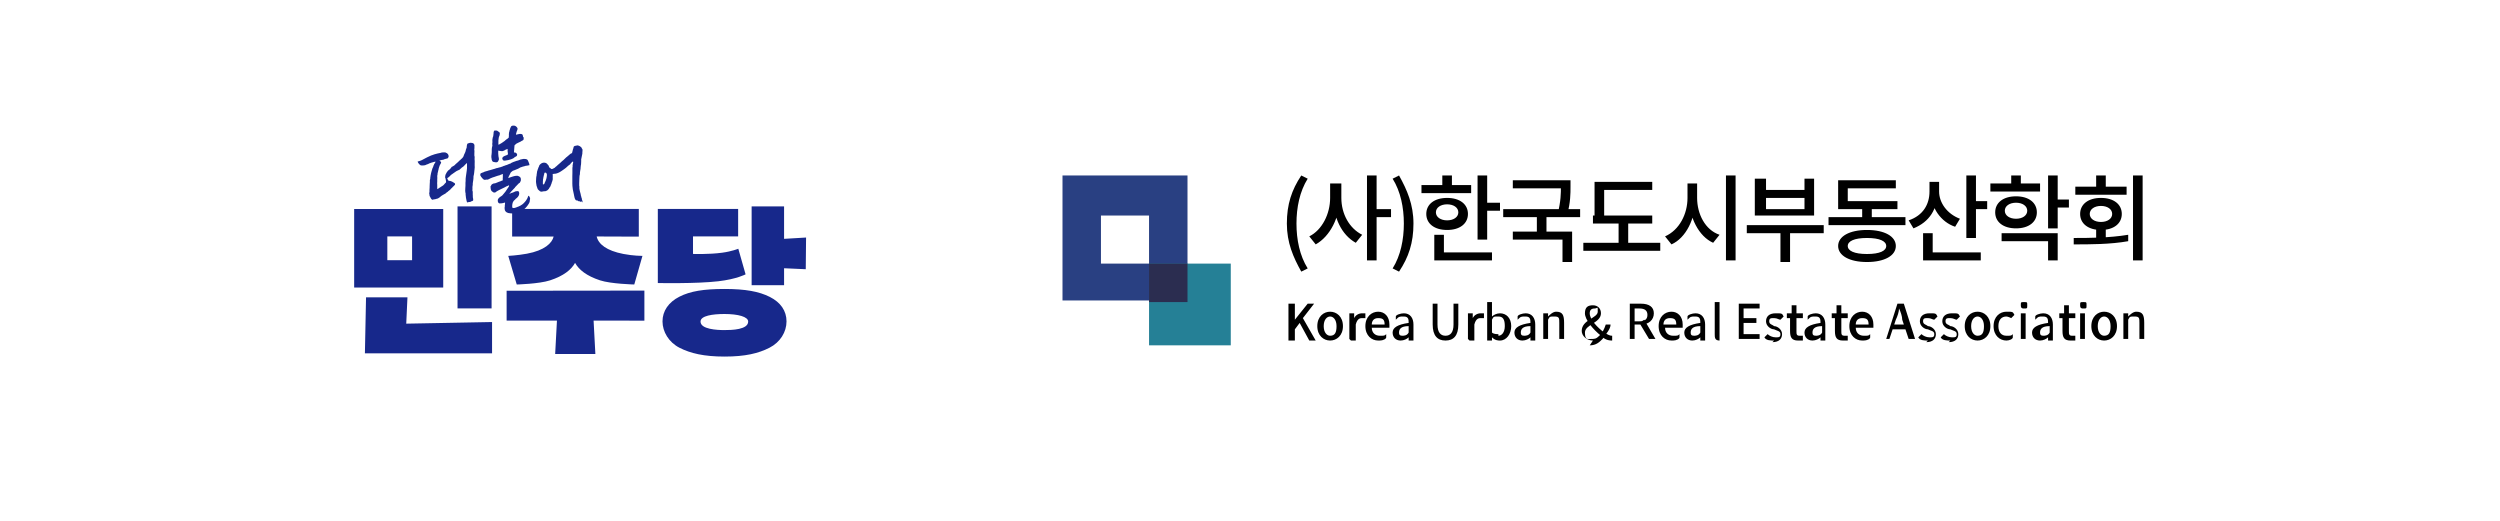<svg width="312" height="65" viewBox="0 0 312 65" fill="none" xmlns="http://www.w3.org/2000/svg">
<path d="M90.425 36.063C93.019 36.063 94.734 36.377 96.077 37.057C97.419 37.736 98.157 38.791 98.157 40.109C98.157 41.428 97.379 42.716 96.016 43.405C94.664 44.095 93.019 44.5 90.425 44.5C87.85 44.5 86.164 44.095 84.811 43.405C83.459 42.716 82.681 41.397 82.681 40.109C82.681 38.822 83.429 37.716 84.792 37.026C86.144 36.337 87.831 36.063 90.425 36.063ZM80.42 40.018L74.08 40.008L74.302 44.176H69.285L69.507 40.008H63.227V36.286L80.42 36.266V40.018ZM50.699 40.393L61.409 40.19V44.095H45.54L45.681 37.107H50.85L50.699 40.393ZM90.414 39.187C88.95 39.187 87.427 39.4 87.427 40.13C87.427 41.103 89.505 41.194 90.414 41.194C91.332 41.194 93.371 41.144 93.372 40.13C93.372 39.532 92.12 39.187 90.414 39.187ZM61.35 38.486H57.1V25.76H61.35V38.486ZM55.314 35.88H44.199V26.084H55.314V35.88ZM97.853 29.807L100.598 29.644L100.558 33.599L97.853 33.477V35.597H93.804V25.76H97.853V29.807ZM65.48 19.838C65.561 19.838 65.642 19.849 65.722 19.879C65.743 19.879 65.763 19.899 65.783 19.909C65.843 19.95 65.853 19.98 65.893 20.051C65.954 20.142 66.136 20.629 66.055 20.619C66.035 20.619 66.025 20.619 65.995 20.629C65.944 20.639 65.802 20.68 65.742 20.68C65.702 20.68 65.651 20.679 65.611 20.689C65.581 20.689 65.56 20.711 65.53 20.721C65.477 20.721 64.934 20.883 64.904 20.913C64.903 20.914 64.901 20.916 64.894 20.923C64.793 20.974 64.703 21.055 64.592 21.085C64.561 21.085 64.541 21.106 64.51 21.116C64.429 21.167 64.167 21.248 64.087 21.288H64.056C64.026 21.288 64.006 21.309 63.986 21.329C63.966 21.349 63.935 21.37 63.915 21.38C63.895 21.38 63.885 21.4 63.865 21.42C63.845 21.44 63.814 21.46 63.794 21.48C63.773 21.501 63.743 21.522 63.733 21.542C63.703 21.593 63.683 21.654 63.653 21.704C63.633 21.745 63.613 21.795 63.593 21.836C63.593 21.837 63.592 21.857 63.582 21.866C63.572 21.897 63.522 21.927 63.521 21.947C63.491 22.028 63.471 22.11 63.441 22.19C63.441 22.19 63.441 22.212 63.441 22.222H63.471C63.512 22.201 63.562 22.18 63.602 22.16C63.643 22.14 63.894 22.059 63.905 22.059C64.016 22.018 64.299 21.938 64.41 21.938C64.44 21.938 64.471 21.927 64.501 21.938C64.581 21.938 64.652 21.938 64.722 21.988C64.733 21.988 64.753 21.998 64.763 22.008C64.824 22.028 64.874 22.069 64.915 22.12C64.935 22.15 64.975 22.181 64.985 22.222C65.005 22.293 65.006 22.455 65.006 22.516C65.005 22.536 64.985 22.566 64.975 22.586C64.945 22.657 64.934 22.738 64.874 22.799C64.874 22.809 64.723 22.891 64.713 22.911C64.712 22.931 64.692 22.941 64.682 22.951C64.591 23.042 64.37 23.256 64.289 23.357C64.279 23.378 64.269 23.398 64.258 23.418C64.238 23.449 63.824 23.864 63.814 23.885C63.793 23.936 63.562 24.169 63.572 24.179C63.593 24.199 63.673 24.158 63.693 24.138C63.754 24.097 63.925 24.046 63.986 24.036C64.047 24.026 64.269 23.905 64.319 23.885C64.39 23.864 64.46 23.854 64.531 23.854H64.632C64.662 23.854 64.692 23.854 64.713 23.885C64.753 23.925 64.773 23.976 64.783 24.026C64.783 24.047 64.784 24.067 64.794 24.087V24.198C64.763 24.452 64.652 24.503 64.642 24.554C64.642 24.574 64.531 24.665 64.521 24.686C64.491 24.736 64.349 24.797 64.329 24.857C64.329 24.878 64.138 25.029 64.107 25.07C64.077 25.121 64.016 25.213 63.996 25.264C63.996 25.294 63.975 25.314 63.975 25.345C63.965 25.385 63.955 25.425 63.945 25.466C63.945 25.517 63.925 25.578 63.925 25.629V25.861C63.925 25.922 64.016 25.963 64.077 25.963C64.117 25.963 64.158 25.963 64.198 25.953C64.329 25.923 64.461 25.882 64.582 25.821C64.622 25.801 64.672 25.791 64.722 25.77C64.884 25.7 65.046 25.618 65.187 25.507C65.308 25.405 65.429 25.304 65.52 25.183C65.561 25.132 65.611 25.081 65.651 25.02C65.701 24.95 65.752 24.868 65.793 24.787C65.823 24.726 65.853 24.655 65.883 24.584C65.883 24.574 65.883 24.553 65.893 24.543C65.903 24.513 65.915 24.482 65.925 24.462C65.945 24.422 65.995 24.422 66.025 24.462C66.035 24.482 66.045 24.503 66.055 24.523C66.066 24.544 66.085 24.564 66.096 24.584C66.096 24.584 66.106 24.604 66.116 24.614C66.116 24.634 66.116 24.665 66.136 24.686C66.156 24.726 66.156 24.766 66.156 24.807C66.156 24.867 66.136 24.928 66.126 24.989C66.126 25.009 66.116 25.04 66.116 25.061C66.116 25.192 66.056 25.324 65.985 25.436C65.935 25.527 65.874 25.608 65.813 25.689C65.783 25.73 65.742 25.771 65.712 25.811C65.681 25.852 65.602 25.922 65.601 25.933C65.564 26.008 65.492 26.023 65.441 26.074H79.723V29.532L74.465 29.512C74.677 30.465 75.696 31.287 77.796 31.692C79.025 31.933 80.154 31.936 80.177 31.936L79.158 35.505C79.124 35.504 76.243 35.432 74.888 34.988C73.193 34.431 72.244 33.659 71.769 32.808C71.295 33.659 70.345 34.431 68.649 34.988C67.286 35.434 64.49 35.505 64.49 35.505L63.43 31.936C63.43 31.936 64.592 31.875 65.753 31.662C67.973 31.256 68.912 30.323 69.094 29.521H63.915V26.633C63.821 26.64 63.727 26.631 63.642 26.612C63.612 26.612 63.582 26.612 63.551 26.602C63.511 26.602 63.461 26.582 63.421 26.582C63.421 26.582 63.41 26.581 63.4 26.571C63.398 26.57 63.39 26.562 63.381 26.561C63.33 26.561 63.299 26.521 63.258 26.511C63.198 26.49 63.158 26.45 63.118 26.409C63.098 26.389 63.087 26.359 63.067 26.339C63.027 26.298 63.007 26.237 62.997 26.176C62.977 26.054 62.956 25.922 62.997 25.801V25.669C62.997 25.588 63.017 25.507 63.027 25.416V25.304L63.037 25.273C63.033 25.274 62.775 25.345 62.764 25.345C62.623 25.375 62.572 25.385 62.33 25.385C62.29 25.365 62.24 25.355 62.219 25.314C62.199 25.274 62.199 25.283 62.169 25.253C62.149 25.213 62.138 25.213 62.138 25.162C62.138 25.071 62.098 24.989 62.138 24.908C62.158 24.858 62.158 24.807 62.209 24.776C62.209 24.775 62.219 24.756 62.229 24.746C62.26 24.685 62.361 24.645 62.401 24.584C62.482 24.543 62.684 24.401 62.694 24.381C62.755 24.289 63.108 23.915 63.148 23.814C63.168 23.753 63.487 23.332 63.491 23.307C63.491 23.276 63.522 23.235 63.532 23.205C63.542 23.165 63.542 23.154 63.502 23.124C63.461 23.144 63.441 23.154 63.4 23.175C63.33 23.205 63.339 23.215 63.258 23.235C63.188 23.256 63.107 23.316 63.047 23.347C63.017 23.357 62.987 23.378 62.967 23.388C62.896 23.428 62.269 23.722 62.239 23.742C62.178 23.773 61.928 23.914 61.886 23.955C61.846 23.996 61.856 24.017 61.785 24.017C61.765 24.017 61.745 24.026 61.724 24.026C61.684 24.026 61.664 24.036 61.624 24.026C61.543 24.006 61.542 23.965 61.462 23.925C61.381 23.884 61.331 23.823 61.291 23.742C61.261 23.661 61.23 23.57 61.23 23.479V23.398C61.23 23.377 61.23 23.367 61.219 23.357C61.199 23.347 61.2 23.316 61.21 23.296C61.211 23.284 61.311 23.093 61.351 23.043C61.382 23.002 61.432 22.982 61.472 22.962C61.492 22.962 61.513 22.951 61.523 22.931C61.543 22.911 61.573 22.9 61.603 22.9C61.674 22.9 61.735 22.88 61.805 22.87C61.816 22.87 62.058 22.769 62.068 22.769C62.118 22.748 62.159 22.718 62.209 22.708C62.3 22.678 62.391 22.647 62.471 22.616C62.532 22.596 62.633 22.535 62.694 22.525C62.744 22.525 62.744 22.525 62.744 22.465V22.222C62.744 22.181 62.745 22.13 62.755 22.09V21.846C62.755 21.815 62.764 21.795 62.764 21.765C62.764 21.735 62.754 21.725 62.724 21.725C62.704 21.725 62.673 21.724 62.653 21.744C62.603 21.764 62.542 21.785 62.492 21.815C62.492 21.815 62.472 21.815 62.462 21.815C62.381 21.815 62.481 21.816 62.422 21.846C62.381 21.866 62.34 21.877 62.3 21.887C62.289 21.887 62.27 21.887 62.26 21.896C62.219 21.907 62.169 21.927 62.129 21.927C62.098 21.927 62.068 21.948 62.048 21.958C62.028 21.958 62.007 21.967 61.987 21.977C61.977 21.977 61.957 21.978 61.947 21.988C61.866 22.029 61.785 22.059 61.694 22.079C61.654 22.079 61.613 22.11 61.573 22.12H61.543C61.491 22.121 60.97 22.362 60.928 22.394C60.897 22.414 60.856 22.424 60.816 22.414H60.691C60.649 22.421 60.609 22.442 60.563 22.435C60.523 22.435 60.493 22.464 60.453 22.435C60.433 22.424 60.402 22.424 60.372 22.414C60.342 22.414 60.321 22.343 60.291 22.333C60.23 22.322 60.149 22.17 60.109 22.14C60.059 22.099 60.019 22.038 59.999 21.977C59.999 21.968 59.988 21.957 59.978 21.947C59.958 21.927 59.938 21.897 59.938 21.866C59.928 21.744 59.938 21.673 60.029 21.612H60.039C60.12 21.592 60.191 21.532 60.271 21.521C60.312 21.521 60.352 21.491 60.392 21.471C60.402 21.471 60.413 21.46 60.423 21.45C60.483 21.43 60.544 21.41 60.604 21.39C60.665 21.369 60.735 21.359 60.796 21.339C60.826 21.339 60.856 21.319 60.886 21.309C60.977 21.278 61.058 21.247 61.149 21.237C61.23 21.227 61.513 21.116 61.593 21.105C61.684 21.105 61.886 21.004 61.926 20.994C61.967 20.994 62.007 20.984 62.048 20.974C62.078 20.974 62.199 20.933 62.229 20.923C62.31 20.882 62.451 20.883 62.471 20.862C62.492 20.842 62.613 20.832 62.633 20.802C62.644 20.792 62.674 20.781 62.694 20.781C62.714 20.781 62.735 20.781 62.755 20.761C62.775 20.741 62.805 20.731 62.825 20.721H62.846C62.886 20.68 62.946 20.69 62.997 20.68C63.017 20.68 63.027 20.66 63.037 20.649C63.047 20.649 63.209 20.598 63.269 20.578C63.32 20.568 63.511 20.466 63.572 20.446C63.612 20.426 63.703 20.436 63.723 20.395C63.744 20.365 63.854 20.305 63.915 20.284C63.985 20.254 64.056 20.224 64.127 20.193C64.157 20.183 64.198 20.163 64.228 20.163C64.249 20.163 64.389 20.101 64.45 20.081C64.48 20.071 64.511 20.062 64.541 20.061C64.611 20.051 64.894 19.95 64.955 19.909C65.096 19.879 65.157 19.868 65.299 19.838C65.359 19.828 65.42 19.828 65.48 19.838ZM92.12 29.502H86.487V31.692C86.491 31.692 88.457 31.763 90.111 31.54C91.333 31.378 92.14 31.043 92.14 31.043L93.049 34.237C93.04 34.242 91.959 34.827 89.657 35.1C86.901 35.424 82.096 35.322 82.096 35.322V26.074H92.12V29.502ZM48.339 32.473H51.428V29.502H48.339V32.473ZM58.594 17.841C58.685 17.79 58.887 17.84 58.978 17.851C59.049 17.861 59.099 17.911 59.139 17.962C59.17 17.992 59.18 18.033 59.2 18.064C59.2 18.084 59.211 18.104 59.211 18.124V18.327C59.211 18.398 59.2 18.317 59.2 18.388C59.2 18.398 59.201 18.419 59.211 18.429C59.231 18.449 59.231 18.47 59.211 18.5C59.211 18.503 59.209 18.521 59.2 18.53C59.2 18.561 59.2 18.591 59.19 18.611C59.19 18.632 59.18 18.672 59.19 18.692C59.19 18.713 59.221 18.834 59.211 18.875C59.211 18.906 59.21 19.147 59.2 19.179V19.342C59.2 19.403 59.2 19.494 59.23 19.534C59.25 19.554 59.23 19.696 59.23 19.727V19.98C59.25 20.041 59.251 20.102 59.241 20.173V20.365C59.241 20.416 59.221 20.467 59.241 20.518C59.221 20.578 59.241 20.639 59.241 20.7V20.751C59.261 20.842 59.24 20.934 59.23 21.035V21.086C59.23 21.098 59.211 21.187 59.211 21.227C59.211 21.309 59.15 21.857 59.109 21.928C59.089 21.96 59.08 22.171 59.09 22.222C59.069 22.283 59.079 22.414 59.069 22.435C59.069 22.456 59.019 22.736 59.018 22.769C59.018 22.829 58.979 22.941 58.999 23.002V23.064C58.999 23.134 58.979 23.206 58.968 23.276C58.968 23.297 58.968 23.326 58.958 23.347C58.958 23.347 58.978 23.59 58.958 23.651V23.783C58.958 23.814 58.958 23.844 58.978 23.864C58.998 23.884 58.999 23.905 58.999 23.936V24.3C59.019 24.33 58.998 24.442 59.008 24.473V24.533C58.998 24.665 59.069 24.837 59.059 24.878C59.059 24.908 59.039 24.939 59.049 24.98C59.049 25.01 59.049 25.031 59.018 25.041C58.998 25.041 58.978 25.061 58.958 25.081C58.928 25.111 58.818 25.132 58.787 25.132C58.787 25.132 58.767 25.142 58.757 25.152C58.726 25.183 58.706 25.203 58.666 25.213H58.494C58.484 25.213 58.474 25.213 58.464 25.223C58.443 25.233 58.413 25.253 58.392 25.264C58.372 25.274 58.342 25.274 58.332 25.264C58.302 25.223 58.272 25.193 58.252 25.152C58.242 25.132 58.231 25.102 58.231 25.071C58.221 24.97 58.15 24.665 58.15 24.665C58.16 24.604 58.131 24.554 58.131 24.493V24.452C58.13 24.448 58.11 24.361 58.11 24.331V24.158C58.11 24.138 58.11 24.118 58.1 24.107C58.08 24.067 58.069 23.955 58.059 23.814V23.773C58.059 23.684 58.079 23.495 58.07 23.489C58.07 23.307 58.09 23.195 58.09 23.175V22.819C58.09 22.738 58.1 22.657 58.11 22.576V22.333C58.11 22.242 58.13 22.151 58.14 22.06C58.151 21.958 58.242 21.38 58.252 21.278C58.262 21.187 58.272 21.096 58.282 21.005V20.346H58.261C58.231 20.406 58.171 20.437 58.131 20.477C58.12 20.488 58.11 20.498 58.09 20.508C58.08 20.518 58.06 20.538 58.05 20.548C58.05 20.548 58.05 20.558 58.04 20.568C57.959 20.629 57.908 20.72 57.828 20.781C57.808 20.802 57.777 20.822 57.757 20.832C57.706 20.852 57.676 20.904 57.626 20.924C57.605 20.924 57.595 20.944 57.585 20.964C57.544 21.004 57.514 21.045 57.464 21.065C57.462 21.067 57.453 21.077 57.444 21.086C57.414 21.136 57.344 21.187 57.323 21.188C57.313 21.188 57.091 21.298 57.06 21.309C56.98 21.349 56.898 21.39 56.828 21.451C56.747 21.522 56.656 21.582 56.565 21.633C56.515 21.663 56.465 21.694 56.425 21.734C56.425 21.734 56.314 21.805 56.273 21.836C56.243 21.866 56.222 21.897 56.192 21.928C56.111 21.999 56.05 22.08 55.96 22.141C55.929 22.161 55.83 22.201 55.829 22.241V22.312C55.829 22.333 55.879 22.393 55.889 22.424C55.889 22.444 55.96 22.465 55.95 22.485C55.95 22.526 55.96 22.546 55.99 22.576H56.132C56.172 22.576 56.212 22.576 56.253 22.606C56.263 22.607 56.344 22.627 56.364 22.648C56.424 22.648 56.454 22.698 56.505 22.719C56.525 22.719 56.636 22.789 56.676 22.819C56.676 22.819 56.687 22.83 56.697 22.83C56.757 22.85 56.768 22.901 56.788 22.941C56.798 22.962 56.788 22.982 56.788 23.013V23.032C56.788 23.073 56.758 23.093 56.727 23.104C56.727 23.104 56.717 23.104 56.707 23.114V23.134C56.707 23.174 56.535 23.286 56.495 23.337C56.475 23.357 56.464 23.388 56.444 23.408C56.413 23.439 56.273 23.56 56.263 23.57C56.252 23.582 56.191 23.692 56.141 23.712C56.131 23.712 56.121 23.722 56.111 23.732C56.101 23.763 55.97 23.824 55.95 23.855C55.91 23.905 55.869 23.955 55.808 23.976C55.808 23.976 55.658 24.067 55.617 24.138C55.617 24.148 55.537 24.168 55.526 24.189C55.526 24.199 55.505 24.219 55.485 24.219C55.435 24.219 55.395 24.26 55.354 24.29C55.344 24.29 55.324 24.3 55.303 24.311C55.293 24.311 55.283 24.311 55.273 24.331C55.273 24.351 55.253 24.351 55.233 24.351C55.214 24.351 55.168 24.397 55.163 24.401C55.112 24.422 55.072 24.462 55.021 24.503C55.021 24.503 55.001 24.513 54.991 24.523C54.961 24.554 54.799 24.695 54.768 24.695C54.758 24.695 54.748 24.706 54.738 24.716C54.708 24.736 54.678 24.756 54.647 24.767C54.607 24.787 54.566 24.797 54.526 24.808C54.515 24.808 54.446 24.807 54.425 24.827C54.415 24.837 54.395 24.848 54.375 24.848C54.314 24.848 54.264 24.858 54.214 24.878C54.214 24.878 54.122 24.878 54.082 24.898C54.052 24.909 54.021 24.919 53.981 24.929C53.951 24.929 53.93 24.929 53.9 24.898C53.87 24.858 53.83 24.827 53.8 24.797C53.798 24.795 53.779 24.776 53.779 24.767C53.769 24.736 53.759 24.716 53.739 24.686C53.699 24.605 53.658 24.523 53.608 24.442C53.608 24.442 53.608 24.422 53.608 24.412C53.608 24.392 53.608 24.371 53.597 24.351V24.311C53.597 24.27 53.567 24.178 53.567 24.168C53.577 24.138 53.567 24.107 53.567 24.077C53.567 24.047 53.587 23.977 53.597 23.966V23.723C53.597 23.611 53.608 23.499 53.618 23.388V23.256C53.618 23.114 53.628 22.971 53.638 22.819C53.639 22.799 53.648 22.779 53.648 22.749V22.678C53.648 22.676 53.658 22.586 53.648 22.556C53.638 22.505 53.649 22.455 53.669 22.404C53.669 22.374 53.699 22.272 53.699 22.262C53.689 22.221 53.699 22.191 53.699 22.16C53.699 22.13 53.709 22.09 53.718 22.06C53.718 21.978 53.739 21.897 53.76 21.815C53.76 21.785 53.759 21.755 53.769 21.734C53.77 21.693 53.82 21.523 53.83 21.481C53.84 21.411 53.91 21.238 53.93 21.137C53.941 21.086 53.961 21.024 53.981 20.974C53.981 20.971 53.983 20.953 54.002 20.943C54.042 20.903 54.081 20.763 54.082 20.741C54.082 20.691 54.102 20.66 54.133 20.619C54.133 20.619 54.153 20.599 54.153 20.589C54.153 20.518 54.203 20.447 54.244 20.396C54.284 20.336 54.335 20.264 54.365 20.193C54.375 20.163 54.244 20.193 54.223 20.193C54.142 20.214 53.881 20.275 53.85 20.295C53.83 20.315 53.608 20.376 53.567 20.396C53.56 20.401 53.465 20.458 53.416 20.477C53.365 20.498 53.305 20.518 53.255 20.528C53.234 20.528 53.113 20.589 53.073 20.609C53.053 20.619 53.022 20.619 52.992 20.629H52.982C52.851 20.659 52.73 20.649 52.598 20.649C52.498 20.649 52.417 20.599 52.356 20.528C52.336 20.508 52.326 20.487 52.305 20.467C52.275 20.436 52.255 20.406 52.224 20.376C52.194 20.345 52.114 20.193 52.124 20.152C52.125 20.133 52.215 20.153 52.305 20.112C52.416 20.072 52.538 20.041 52.649 19.98C52.72 19.94 52.8 19.899 52.881 19.858C52.992 19.808 53.093 19.737 53.204 19.686C53.254 19.666 53.295 19.646 53.346 19.615C53.497 19.544 53.648 19.463 53.809 19.402C53.88 19.372 53.951 19.351 54.021 19.331C54.092 19.311 54.153 19.281 54.214 19.261C54.345 19.22 54.466 19.19 54.597 19.159C54.708 19.129 54.819 19.108 54.94 19.088C54.991 19.088 55.031 19.067 55.082 19.047C55.132 19.027 55.183 19.027 55.233 19.027C55.253 19.027 55.283 19.027 55.303 19.017H55.324C55.395 19.027 55.455 19.017 55.515 19.017H55.556C55.627 19.047 55.687 19.078 55.758 19.108C55.788 19.129 55.818 19.158 55.848 19.179C55.899 19.219 55.93 19.27 55.95 19.331C55.96 19.372 55.98 19.422 55.99 19.463V19.524C55.96 19.575 55.95 19.636 55.929 19.686C55.929 19.717 55.899 19.737 55.879 19.747C55.818 19.777 55.758 19.808 55.687 19.808C55.637 19.808 55.425 19.889 55.394 19.899C55.384 19.9 55.364 19.91 55.354 19.92C55.324 19.95 55.304 19.939 55.263 19.939C55.223 19.939 55.183 19.96 55.142 19.96H55.122C55.092 19.982 54.922 20.015 54.841 20.035C54.843 20.038 54.847 20.039 54.849 20.041C54.89 20.071 54.93 20.112 54.971 20.152C54.991 20.163 55.001 20.183 55.021 20.193C55.051 20.224 55.061 20.244 55.051 20.284C55.041 20.315 55.031 20.346 55.021 20.376C55.021 20.396 55.011 20.416 54.991 20.436C54.971 20.467 54.95 20.498 54.94 20.528C54.93 20.559 54.91 20.589 54.889 20.619C54.869 20.66 54.85 20.7 54.84 20.751C54.809 20.832 54.779 20.924 54.758 21.005C54.748 21.045 54.738 21.096 54.728 21.146C54.728 21.177 54.728 21.198 54.708 21.218C54.688 21.258 54.678 21.309 54.678 21.359C54.678 21.39 54.678 21.41 54.658 21.44C54.638 21.511 54.627 21.582 54.607 21.653V21.765C54.607 21.765 54.597 21.786 54.597 21.796C54.597 21.846 54.577 21.907 54.567 21.958C54.557 22.009 54.597 22.283 54.567 22.323V22.668C54.547 22.739 54.557 23.023 54.567 23.043V23.164C54.567 23.235 54.557 23.307 54.567 23.388V23.499C54.587 23.54 54.567 23.621 54.628 23.591C54.658 23.581 54.678 23.549 54.698 23.529C54.718 23.509 54.759 23.509 54.779 23.489C54.809 23.469 54.849 23.428 54.88 23.408C54.91 23.388 54.941 23.387 54.961 23.367C54.981 23.347 55.011 23.317 55.041 23.307C55.111 23.276 55.133 23.255 55.193 23.215C55.233 23.184 55.284 23.154 55.324 23.124C55.325 23.123 55.415 23.042 55.445 23.002C55.465 22.982 55.476 22.962 55.496 22.932C55.516 22.912 55.526 22.891 55.546 22.881C55.566 22.861 55.586 22.85 55.596 22.83C55.596 22.82 55.627 22.809 55.647 22.789C55.688 22.688 55.677 22.586 55.636 22.475C55.636 22.454 55.627 22.434 55.627 22.414C55.627 22.343 55.606 22.282 55.576 22.222C55.556 22.171 55.536 22.11 55.556 22.049C55.566 22.008 55.566 21.957 55.576 21.917C55.576 21.856 55.596 21.795 55.636 21.734C55.677 21.663 55.707 21.593 55.748 21.521C55.798 21.441 55.849 21.37 55.909 21.299C55.949 21.248 56.161 21.136 56.172 21.075C56.173 21.074 56.192 21.056 56.202 21.056C56.202 21.056 56.253 20.985 56.283 20.954C56.303 20.934 56.303 20.913 56.323 20.883C56.323 20.883 56.344 20.883 56.364 20.873C56.364 20.873 56.364 20.852 56.364 20.842C56.364 20.822 56.374 20.811 56.404 20.811C56.434 20.811 56.485 20.771 56.495 20.771C56.576 20.741 56.808 20.578 56.828 20.518C56.829 20.516 56.839 20.497 56.848 20.497C56.89 20.466 57.141 20.244 57.172 20.214C57.232 20.153 57.293 20.092 57.353 20.031C57.354 20.03 57.374 20.011 57.383 20.011C57.424 20.01 57.474 19.91 57.505 19.899C57.506 19.899 57.524 19.889 57.524 19.879C57.565 19.828 57.615 19.787 57.666 19.757C57.686 19.747 57.696 19.717 57.717 19.696C57.777 19.636 57.828 19.565 57.858 19.474C57.868 19.423 57.888 19.372 57.908 19.321C57.928 19.25 57.968 19.19 57.999 19.129C58.009 19.109 58.019 19.078 58.029 19.058C58.039 19.027 58.06 19.007 58.07 18.977C58.11 18.875 58.12 18.774 58.15 18.662C58.17 18.581 58.24 18.45 58.241 18.419C58.241 18.348 58.261 18.054 58.332 17.942C58.332 17.942 58.332 17.922 58.352 17.922C58.393 17.892 58.544 17.861 58.594 17.841ZM71.992 18.163C72.052 18.123 72.113 18.163 72.174 18.163C72.244 18.183 72.305 18.214 72.365 18.244C72.415 18.275 72.446 18.315 72.497 18.346C72.507 18.356 72.527 18.377 72.537 18.387C72.559 18.402 72.582 18.417 72.588 18.44V18.477C72.648 18.528 72.648 18.61 72.698 18.66V18.782C72.698 18.814 72.689 19.025 72.678 19.056V19.167C72.678 19.208 72.537 19.857 72.537 19.867C72.507 19.918 72.537 19.979 72.537 20.029C72.537 20.181 72.526 20.344 72.516 20.496C72.516 20.557 72.496 20.607 72.486 20.668C72.486 20.698 72.486 20.729 72.476 20.76C72.476 20.82 72.456 20.891 72.456 20.952V21.023C72.456 21.074 72.445 21.114 72.435 21.165C72.435 21.226 72.405 21.277 72.405 21.338C72.405 21.419 72.385 21.49 72.375 21.561V21.723C72.355 21.794 72.345 21.875 72.325 21.946C72.325 21.997 72.324 22.058 72.314 22.108C72.294 22.24 72.315 22.372 72.295 22.504V22.555C72.295 22.586 72.294 22.767 72.284 22.838V23.173C72.304 23.223 72.304 23.264 72.304 23.314V23.518C72.304 23.609 72.375 23.872 72.395 23.964C72.395 23.994 72.415 24.035 72.425 24.065C72.446 24.126 72.456 24.197 72.476 24.258C72.476 24.258 72.476 24.258 72.476 24.269C72.466 24.329 72.487 24.369 72.507 24.42C72.517 24.46 72.527 24.492 72.537 24.532C72.547 24.623 72.588 24.715 72.618 24.796V24.856C72.618 24.877 72.618 24.887 72.628 24.907C72.638 24.948 72.648 24.988 72.668 25.028C72.88 25.484 72.669 25.171 72.618 25.1C72.598 25.1 72.587 25.171 72.577 25.181C72.537 25.201 72.476 25.14 72.435 25.181C72.431 25.181 72.395 25.179 72.385 25.16C72.335 25.099 72.274 25.109 72.204 25.109C72.174 25.109 72.153 25.11 72.133 25.079C72.122 25.059 72.103 25.049 72.093 25.028C72.089 25.028 71.99 25.009 71.951 25.009C71.911 25.009 71.89 25.008 71.86 24.977C71.82 24.937 71.789 24.896 71.769 24.846C71.729 24.744 71.689 24.653 71.678 24.542C71.678 24.532 71.669 24.511 71.669 24.501C71.669 24.481 71.658 24.451 71.648 24.431V24.39C71.598 24.207 71.497 23.712 71.487 23.64C71.467 23.528 71.446 23.264 71.436 23.183V23.102C71.436 23.061 71.427 22.95 71.427 22.93V21.966C71.427 21.894 71.426 21.672 71.436 21.591V21.186C71.436 21.145 71.446 21.094 71.436 21.054C71.426 20.973 71.436 20.892 71.467 20.811V20.77C71.446 20.749 71.447 20.719 71.457 20.689C71.467 20.597 71.477 20.506 71.497 20.415C71.497 20.405 71.497 20.384 71.507 20.374C71.527 20.344 71.527 20.323 71.527 20.283V20.212C71.527 20.192 71.527 20.171 71.507 20.161L71.406 20.202C71.404 20.206 71.385 20.233 71.376 20.242C71.366 20.273 71.346 20.283 71.315 20.293C71.275 20.303 71.315 20.314 71.285 20.334C71.215 20.395 71.204 20.425 71.194 20.455C71.194 20.475 71.133 20.526 71.113 20.536C71.083 20.556 71.062 20.577 71.022 20.598C71 20.6 70.761 20.819 70.73 20.851C70.67 20.932 70.164 21.286 70.124 21.307C70.113 21.307 70.063 21.348 70.033 21.368C69.972 21.409 69.912 21.449 69.851 21.48C69.72 21.54 69.589 21.621 69.448 21.651H69.427C69.397 21.692 69.034 21.683 68.983 21.713C68.953 21.774 69.003 21.854 68.983 21.915V22.037C68.963 22.108 68.993 22.22 68.983 22.291C68.983 22.342 68.984 22.412 68.964 22.463C68.944 22.514 68.933 22.595 68.913 22.645C68.893 22.686 68.832 22.827 68.842 22.858C68.842 22.899 68.771 23.041 68.751 23.082C68.731 23.112 68.73 23.152 68.721 23.183C68.71 23.213 68.691 23.244 68.68 23.274C68.68 23.295 68.61 23.356 68.59 23.396C68.589 23.407 68.579 23.416 68.569 23.436C68.508 23.578 68.398 23.68 68.287 23.771C68.267 23.792 68.237 23.792 68.217 23.802C68.186 23.812 68.145 23.822 68.115 23.842C68.044 23.882 67.984 23.883 67.913 23.862C67.9 23.863 67.792 23.883 67.752 23.893C67.691 23.913 67.631 23.924 67.57 23.924C67.499 23.924 67.439 23.893 67.379 23.862C67.369 23.862 67.358 23.842 67.348 23.832C67.328 23.812 67.307 23.792 67.277 23.771C67.196 23.701 67.095 23.619 67.075 23.508C67.075 23.477 67.004 23.315 66.984 23.244C66.984 23.214 66.964 23.183 66.954 23.152C66.954 23.122 66.954 23.092 66.944 23.061C66.944 23.021 66.944 22.991 66.924 22.95C66.924 22.849 66.883 22.757 66.893 22.655V22.636C66.893 22.443 66.914 22.301 66.914 22.22C66.914 22.159 66.924 22.098 66.934 22.037C66.934 22.007 66.964 21.977 66.965 21.946C66.965 21.916 66.954 21.885 66.965 21.855C66.965 21.784 67.004 21.602 67.005 21.581C67.005 21.53 67.015 21.489 67.025 21.439C67.025 21.368 67.055 21.307 67.086 21.246C67.106 21.206 67.106 21.165 67.116 21.124C67.116 21.114 67.126 21.094 67.136 21.084C67.136 21.064 67.146 21.053 67.156 21.033C67.176 20.983 67.187 20.932 67.207 20.881C67.207 20.861 67.227 20.851 67.237 20.841C67.287 20.689 67.308 20.627 67.318 20.617C67.349 20.576 67.489 20.425 67.55 20.404C67.58 20.384 67.611 20.354 67.651 20.344C67.701 20.323 67.762 20.313 67.812 20.303H67.984C68.085 20.323 68.176 20.344 68.247 20.415C68.288 20.456 68.448 20.627 68.469 20.668C68.489 20.709 68.529 20.911 68.599 20.932C68.66 20.952 68.701 20.992 68.741 21.043C68.781 21.094 68.842 21.114 68.902 21.094C68.912 21.094 69.074 21.033 69.125 20.992C69.127 20.99 69.146 20.973 69.155 20.973C69.206 20.962 69.256 20.921 69.286 20.881C69.326 20.83 69.367 20.8 69.418 20.77C69.488 20.709 69.559 20.638 69.63 20.577C69.731 20.496 69.822 20.415 69.923 20.323C69.973 20.273 70.023 20.221 70.084 20.171C70.114 20.141 70.144 20.12 70.175 20.09C70.356 19.968 70.507 19.776 70.669 19.634C70.689 19.624 70.71 19.603 70.73 19.593C70.801 19.532 70.982 19.38 71.052 19.319C71.093 19.289 71.154 19.208 71.164 19.229C71.255 19.127 71.285 19.168 71.336 19.127C71.346 19.128 71.376 19.166 71.406 19.035C71.426 19.004 71.496 18.661 71.507 18.63C71.507 18.589 71.528 18.559 71.548 18.539C71.568 18.519 71.568 18.295 71.638 18.265C71.649 18.264 71.719 18.214 71.729 18.214C71.75 18.214 71.921 18.163 71.971 18.163H71.992ZM68.035 21.54C67.964 21.54 67.944 21.561 67.933 21.621C67.933 21.712 67.893 21.794 67.873 21.875C67.853 21.966 67.832 22.057 67.812 22.148C67.812 22.189 67.792 22.33 67.772 22.361C67.772 22.361 67.772 22.382 67.772 22.393C67.772 22.443 67.772 22.494 67.761 22.544C67.761 22.595 67.752 22.636 67.752 22.686V22.93C67.752 22.95 67.751 22.98 67.761 23.011L67.752 23.02C67.752 23.02 67.792 23.031 67.802 23.02C67.843 22.99 67.863 22.99 67.903 22.97C67.933 22.949 67.974 22.859 67.984 22.818C67.984 22.798 67.984 22.777 68.004 22.757C68.064 22.635 68.126 22.514 68.156 22.382C68.156 22.352 68.176 22.321 68.186 22.291C68.196 22.22 68.216 22.159 68.226 22.088C68.236 21.997 68.246 21.906 68.257 21.814C68.257 21.804 68.257 21.784 68.247 21.773C68.227 21.743 68.217 21.713 68.217 21.683C68.217 21.642 68.196 21.611 68.166 21.581C68.126 21.551 68.075 21.54 68.035 21.54ZM64.077 15.679H64.147C64.218 15.679 64.278 15.699 64.329 15.729C64.4 15.77 64.46 15.821 64.51 15.882C64.551 15.932 64.571 15.983 64.592 16.044V16.095C64.581 16.145 64.562 16.196 64.552 16.247C64.541 16.288 64.521 16.318 64.501 16.358C64.501 16.369 64.5 16.389 64.48 16.43C64.46 16.511 64.401 16.691 64.4 16.713C64.41 16.764 64.41 16.764 64.4 16.814C64.521 16.794 64.672 16.754 64.743 16.733C64.824 16.713 64.915 16.703 64.996 16.713C65.026 16.713 65.056 16.733 65.087 16.733C65.107 16.734 65.127 16.754 65.147 16.754C65.167 16.754 65.187 16.774 65.197 16.794C65.217 16.834 65.238 16.866 65.248 16.906C65.258 16.957 65.268 17.007 65.278 17.058C65.278 17.078 65.278 17.099 65.308 17.099C65.339 17.109 65.359 17.14 65.348 17.17V17.18C65.369 17.23 65.348 17.291 65.348 17.342V17.393C65.318 17.443 65.298 17.504 65.238 17.515C65.238 17.515 65.228 17.514 65.218 17.524C65.187 17.555 65.157 17.575 65.106 17.585C65.095 17.586 65.015 17.646 64.985 17.666C64.935 17.686 64.884 17.707 64.834 17.737C64.829 17.739 64.752 17.778 64.703 17.798C64.612 17.838 64.552 17.879 64.461 17.92C64.461 17.92 64.441 17.92 64.44 17.93C64.4 17.991 64.329 18.032 64.268 18.072C64.228 18.103 64.218 18.143 64.208 18.184C64.208 18.224 64.147 18.831 64.147 18.934V18.975C64.147 19.015 64.148 19.025 64.198 19.035C64.238 19.035 64.279 19.036 64.319 19.046C64.349 19.046 64.38 19.055 64.4 19.086C64.42 19.106 64.45 19.126 64.471 19.146C64.491 19.167 64.5 19.188 64.51 19.208V19.229C64.581 19.249 64.511 19.522 64.43 19.502C64.35 19.553 64.279 19.603 64.198 19.644C64.197 19.644 64.177 19.644 64.177 19.664C64.097 19.755 63.986 19.786 63.886 19.837C63.855 19.857 63.754 19.887 63.723 19.898C63.683 19.918 63.602 19.917 63.572 19.938C63.522 19.958 63.441 19.968 63.39 19.988H63.37C63.299 19.988 63.188 20.019 63.118 20.029C63.088 20.029 63.018 20.059 62.987 20.05C62.947 20.03 62.886 20.049 62.836 20.029C62.785 20.009 62.745 19.968 62.724 19.907C62.724 19.877 62.704 19.857 62.694 19.826C62.684 19.796 62.674 19.755 62.694 19.725C62.714 19.674 62.724 19.633 62.764 19.593C62.825 19.532 62.906 19.502 62.976 19.461C63.027 19.43 63.27 19.36 63.32 19.329C63.38 19.299 63.41 19.228 63.39 19.157C63.37 19.076 63.35 18.924 63.35 18.894V18.579C63.35 18.579 63.35 18.579 63.34 18.579V18.589C63.331 18.592 63.049 18.69 63.017 18.721C63.017 18.721 63.017 18.731 63.007 18.741C62.966 18.762 62.926 18.782 62.886 18.802C62.835 18.822 62.774 18.843 62.714 18.863H62.593C62.572 18.863 62.542 18.863 62.522 18.852C62.441 18.832 62.31 18.842 62.229 18.802C62.209 18.802 62.19 18.792 62.179 18.802V18.894C62.169 18.985 62.169 19.076 62.179 19.167C62.19 19.248 62.189 19.33 62.199 19.421C62.199 19.502 62.22 19.583 62.24 19.664C62.25 19.725 62.27 19.796 62.26 19.856V19.928C62.219 19.999 62.2 20.08 62.149 20.151C62.119 20.192 62.078 20.232 62.028 20.242C61.947 20.262 61.866 20.273 61.775 20.242C61.725 20.222 61.583 20.222 61.533 20.191C61.483 20.161 61.442 20.12 61.422 20.069C61.412 20.039 61.401 20.018 61.391 19.988C61.361 19.928 61.351 19.866 61.351 19.806C61.351 19.785 61.351 19.756 61.342 19.735C61.321 19.685 61.321 19.634 61.321 19.583V19.451C61.321 19.441 61.382 19.076 61.372 18.984V18.67C61.362 18.599 61.391 18.528 61.391 18.457V18.427C61.411 18.357 61.451 18.188 61.452 18.174C61.452 18.103 61.443 18.042 61.432 17.971V17.94C61.432 17.89 61.442 17.849 61.452 17.798V17.737C61.442 17.697 61.442 17.666 61.452 17.626V17.585C61.432 17.534 61.452 17.473 61.452 17.423C61.452 17.362 61.472 17.291 61.482 17.23C61.482 17.18 61.503 17.139 61.523 17.088C61.543 17.037 61.563 16.987 61.563 16.936C61.563 16.896 61.593 16.673 61.603 16.592V16.47C61.623 16.419 61.644 16.379 61.675 16.328C61.685 16.298 61.715 16.287 61.745 16.287H61.926C62.017 16.287 62.088 16.328 62.159 16.389C62.199 16.429 62.249 16.45 62.29 16.49C62.371 16.521 62.381 16.602 62.381 16.673C62.381 16.744 62.36 16.815 62.35 16.886C62.35 16.916 62.33 16.946 62.31 16.977C62.28 17.027 62.26 17.089 62.25 17.149C62.24 17.22 62.23 17.301 62.219 17.372V17.402C62.179 17.473 62.219 17.707 62.199 17.758V17.798C62.209 17.828 62.209 17.849 62.199 17.879C62.189 17.899 62.199 17.92 62.199 17.95C62.209 17.991 62.219 18.032 62.219 18.072C62.221 18.072 62.24 18.071 62.24 18.061C62.282 18.021 62.551 17.9 62.593 17.859C62.623 17.839 62.643 17.808 62.674 17.798C62.714 17.767 62.775 17.757 62.805 17.717C62.836 17.676 62.926 17.626 62.967 17.605C62.997 17.585 63.017 17.554 63.037 17.534C63.067 17.494 63.118 17.463 63.169 17.423C63.199 17.403 63.239 17.372 63.269 17.352C63.279 17.352 63.289 17.342 63.3 17.332C63.31 17.332 63.33 17.332 63.34 17.311C63.38 17.271 63.381 17.24 63.441 17.22C63.471 17.209 63.491 17.18 63.491 17.149C63.491 17.078 63.511 16.926 63.511 16.926C63.492 16.855 63.511 16.794 63.511 16.724C63.511 16.683 63.511 16.642 63.521 16.592C63.531 16.541 63.522 16.53 63.542 16.5C63.552 16.46 63.562 16.419 63.572 16.379C63.582 16.298 63.612 16.216 63.642 16.135C63.652 16.094 63.663 16.054 63.674 16.014C63.674 15.983 63.693 15.952 63.714 15.922C63.744 15.881 63.764 15.841 63.784 15.79C63.794 15.76 63.815 15.74 63.835 15.729C63.916 15.689 63.996 15.669 64.077 15.679Z" fill="#17288B"/>
<g clip-path="url(#clip0_4837_2040)">
<path d="M162.4 33.9C161.4 32.1 160.6 30.3 160.6 27.9C160.6 25.5 161.2 23.7 162.4 21.9L163.2 22.3C162.2 23.9 161.8 25.9 161.8 27.9C161.8 29.9 162.2 31.9 163.2 33.5L162.4 33.9ZM166.2 22.9H167.2V24.7C167.2 27.1 166 29.5 164.2 30.5L163.4 29.5C165 28.7 166 26.7 166 24.7V22.9H166.2ZM166.4 22.9H167.4V24.7C167.4 26.7 168.4 28.5 170 29.3L169.2 30.3C167.4 29.3 166.4 27.1 166.4 24.7V22.9ZM170.6 21.9H171.8V32.5H170.6V21.9ZM171.6 26.1H173.6V27.1H171.6V26.1ZM174.6 33.9L173.8 33.5C174.8 31.9 175.2 29.9 175.2 27.9C175.2 25.9 174.8 23.9 173.8 22.3L174.6 21.9C175.6 23.7 176.4 25.5 176.4 27.9C176.4 30.3 175.8 32.1 174.6 33.9ZM184.4 21.9H185.6V29.9H184.4V21.9ZM185.4 25.3H187.2V26.3H185.4V25.3ZM177.4 23.1H183.6V24.1H177.4V23.1ZM180.6 24.7C182.2 24.7 183.2 25.5 183.2 26.7C183.2 27.9 182.2 28.7 180.6 28.7C179 28.7 178 27.9 178 26.7C178 25.5 179 24.7 180.6 24.7ZM180.6 25.5C179.8 25.5 179.2 25.9 179.2 26.5C179.2 27.1 179.8 27.5 180.6 27.5C181.4 27.5 182 27.1 182 26.5C182 25.9 181.4 25.5 180.6 25.5ZM180 21.9H181.2V23.7H180V21.9ZM179 31.5H186.2V32.5H179V31.5ZM179 29.3H180.2V31.9H179V29.3ZM188.8 22.5H195.6V23.5H188.8V22.5ZM187.6 26.1H197.2V27.1H187.6V26.1ZM191.8 26.9H193V29.3H191.8V26.9ZM194.8 22.5H196V23.3C196 24.1 196 25.3 195.6 26.7H194.4C194.8 25.1 194.8 24.1 194.8 23.3V22.5ZM188.6 28.9H196.2V32.7H195V29.9H188.8V28.9H188.6ZM198.8 26.9H206.2V27.9H198.8V26.9ZM197.6 30.3H207.2V31.3H197.6V30.3ZM202 27.3H203.2V30.7H202V27.3ZM198.8 22.7H206.2V23.7H200.2V27.3H199V22.7H198.8ZM210.6 22.9H211.6V24.7C211.6 27.3 210.4 29.7 208.6 30.5L207.8 29.5C209.6 28.7 210.6 26.7 210.6 24.7V22.9ZM210.8 22.9H211.8V24.7C211.8 26.7 212.8 28.7 214.6 29.3L213.8 30.3C212 29.5 210.8 27.1 210.8 24.7V22.9ZM215.4 21.9H216.6V32.5H215.4V21.9ZM218 28.1H227.6V29.1H218V28.1ZM222.2 28.7H223.4V32.7H222.2V28.7ZM219.2 22.3H220.4V23.7H225.2V22.3H226.4V26.9H219V22.3H219.2ZM220.4 24.7V26.1H225.2V24.7H220.4ZM228.2 27.1H237.8V28.1H228.2V27.1ZM232.4 25.5H233.6V27.5H232.4V25.5ZM229.4 25.1H236.8V26.1H229.4V25.1ZM229.4 22.5H236.6V23.5H230.6V25.7H229.4V22.5ZM233 28.7C235.2 28.7 236.6 29.5 236.6 30.7C236.6 31.9 235.2 32.7 233 32.7C230.8 32.7 229.4 31.9 229.4 30.7C229.4 29.5 230.8 28.7 233 28.7ZM233 29.7C231.4 29.7 230.6 30.1 230.6 30.7C230.6 31.3 231.4 31.7 233 31.7C234.6 31.7 235.4 31.3 235.4 30.7C235.4 30.1 234.6 29.7 233 29.7ZM240.8 22.7H241.8V23.9C241.8 26.1 240.8 27.7 238.8 28.5L238.2 27.5C240 26.9 240.8 25.5 240.8 23.9V22.7ZM241 22.7H242V23.9C242 25.3 243 26.7 244.6 27.3L244 28.3C242.2 27.7 241 25.9 241 24.1V22.7ZM245.4 21.9H246.6V29.7H245.4V21.9ZM246.2 25.1H248V26.1H246.2V25.1ZM240 31.5H247.2V32.5H240V31.5ZM240 29.1H241.2V31.9H240V29.1ZM248.4 22.9H254.6V23.9H248.4V22.9ZM251.6 24.5C253.2 24.5 254.2 25.3 254.2 26.5C254.2 27.7 253.2 28.5 251.6 28.5C250 28.5 249 27.7 249 26.5C249 25.3 250 24.5 251.6 24.5ZM251.6 25.3C250.8 25.3 250.2 25.7 250.2 26.3C250.2 26.9 250.8 27.3 251.6 27.3C252.4 27.3 253 26.9 253 26.3C253 25.7 252.4 25.3 251.6 25.3ZM255.6 21.9H256.8V28.5H255.6V21.9ZM256.4 24.9H258.2V25.9H256.4V24.9ZM249.8 29.1H256.8V32.5H255.6V30.1H249.8V29.1ZM251 21.9H252.2V23.5H251V21.9ZM261.6 28.3H262.8V30.1H261.6V28.3ZM266.2 21.9H267.4V32.5H266.2V21.9ZM258.8 30.7V29.7C260.6 29.7 263.2 29.7 265.6 29.3V30.1C263.4 30.5 260.8 30.5 258.8 30.5V30.7ZM259 23.3H265.4V24.3H259V23.3ZM262.2 24.7C263.8 24.7 264.8 25.5 264.8 26.7C264.8 27.9 263.8 28.7 262.2 28.7C260.6 28.7 259.6 27.9 259.6 26.7C259.6 25.5 260.6 24.7 262.2 24.7ZM262.2 25.7C261.4 25.7 260.8 26.1 260.8 26.7C260.8 27.3 261.4 27.7 262.2 27.7C263 27.7 263.6 27.3 263.6 26.7C263.6 26.1 263 25.7 262.2 25.7ZM261.6 21.9H262.8V23.7H261.6V21.9Z" fill="black"/>
<path d="M160.799 42.3V37.9H161.599V39.9L163.199 37.9H163.999L162.599 39.7L164.199 42.5H163.399L162.199 40.3L161.599 41.1V42.5H160.799V42.3ZM165.999 42.5C165.199 42.5 164.399 41.9 164.399 40.7C164.399 39.5 165.199 38.9 165.999 38.9C166.799 38.9 167.599 39.5 167.599 40.7C167.599 41.9 166.799 42.5 165.999 42.5ZM165.999 41.9C166.599 41.9 166.799 41.5 166.799 40.7C166.799 39.9 166.399 39.5 165.999 39.5C165.599 39.5 165.199 39.9 165.199 40.7C165.199 41.5 165.599 41.9 165.999 41.9ZM168.399 42.3V39.1H168.999V39.7C169.199 39.3 169.599 39.1 169.999 39.1C170.399 39.1 170.199 39.1 170.399 39.1V39.7C170.199 39.7 169.999 39.7 169.999 39.7C169.799 39.7 169.399 39.7 169.199 40.5V42.5H168.599L168.399 42.3ZM171.999 42.5C171.199 42.5 170.399 41.9 170.399 40.7C170.399 39.5 171.199 38.9 171.999 38.9C172.799 38.9 173.399 39.5 173.399 40.5C173.399 41.5 173.399 40.7 173.399 40.9H171.199C171.199 41.5 171.599 41.9 172.199 41.9C172.799 41.9 172.799 41.9 172.999 41.7V42.1C172.999 42.3 172.599 42.5 172.199 42.5H171.999ZM171.199 40.5H172.799C172.799 39.9 172.599 39.7 171.999 39.7C171.399 39.7 171.199 40.1 171.199 40.5ZM174.799 42.5C174.199 42.5 173.799 42.1 173.799 41.5C173.799 40.9 174.399 40.5 175.799 40.3C175.799 39.9 175.799 39.5 175.199 39.5C174.599 39.5 174.599 39.5 174.199 39.9V39.5C174.199 39.3 174.799 39.1 175.199 39.1C175.999 39.1 176.399 39.7 176.399 40.5V42.5H175.799V42.1C175.599 42.3 175.199 42.5 174.799 42.5ZM174.999 41.9C175.199 41.9 175.599 41.9 175.799 41.5V40.7C174.799 40.7 174.599 41.1 174.599 41.5C174.599 41.9 174.799 41.9 175.199 41.9H174.999ZM180.399 42.5C179.399 42.5 178.799 41.9 178.799 40.5V37.9H179.399V40.5C179.399 41.5 179.799 41.9 180.399 41.9C180.999 41.9 181.399 41.5 181.399 40.5V37.9H181.999V40.5C181.999 41.9 181.399 42.5 180.399 42.5ZM183.199 42.3V39.1H183.799V39.7C183.999 39.3 184.399 39.1 184.799 39.1C185.199 39.1 184.999 39.1 185.199 39.1V39.7C184.999 39.7 184.799 39.7 184.799 39.7C184.599 39.7 184.199 39.7 183.999 40.5V42.5H183.399L183.199 42.3ZM187.199 42.5C186.999 42.5 186.599 42.5 186.199 42.1V42.5H185.599V37.7H186.199V39.5C186.399 39.3 186.799 39.1 187.199 39.1C187.999 39.1 188.599 39.7 188.599 40.7C188.599 41.7 187.999 42.5 187.199 42.5ZM186.999 41.9C187.399 41.9 187.799 41.5 187.799 40.7C187.799 39.9 187.599 39.5 186.999 39.5C186.399 39.5 186.399 39.5 186.199 39.9V41.5C186.399 41.7 186.799 41.7 186.999 41.7V41.9ZM189.999 42.5C189.399 42.5 188.999 42.1 188.999 41.5C188.999 40.9 189.599 40.5 190.999 40.3C190.999 39.9 190.999 39.5 190.399 39.5C189.799 39.5 189.799 39.5 189.399 39.9V39.5C189.399 39.3 189.999 39.1 190.399 39.1C191.199 39.1 191.599 39.7 191.599 40.5V42.5H190.999V42.1C190.799 42.3 190.399 42.5 189.999 42.5ZM190.199 41.9C190.399 41.9 190.799 41.9 190.999 41.5V40.7C189.999 40.7 189.799 41.1 189.799 41.5C189.799 41.9 189.999 41.9 190.399 41.9H190.199ZM192.599 42.3V39.1H193.199V39.5C193.399 39.3 193.799 38.9 194.199 38.9C194.999 38.9 195.199 39.3 195.199 40.3V42.3H194.599V40.3C194.599 39.7 194.599 39.5 193.999 39.5C193.399 39.5 193.399 39.5 193.199 39.9V42.3H192.599ZM198.799 42.5C197.999 42.5 197.399 41.9 197.399 41.3C197.399 39.9 199.399 39.7 199.399 38.9C199.399 38.1 199.399 38.5 198.999 38.5C198.599 38.5 198.399 38.7 198.399 39.1C198.399 39.9 199.399 40.9 200.199 41.5C200.599 41.7 200.799 41.9 201.199 41.9V42.5C200.599 42.5 200.199 42.3 199.799 41.9C198.799 41.1 197.799 39.9 197.799 39.1C197.799 38.3 198.199 38.1 198.799 38.1C199.399 38.1 199.799 38.5 199.799 39.1C199.799 40.3 197.799 40.5 197.799 41.5C197.799 42.5 198.199 42.3 198.599 42.3C198.999 42.3 199.199 42.3 199.599 41.9C199.999 41.5 200.199 41.1 200.399 40.5H200.999C200.999 41.1 200.399 41.7 199.999 42.3C199.599 42.7 199.199 43.1 198.399 43.1L198.799 42.5ZM203.399 42.3V37.9H204.799C205.799 37.9 206.399 38.3 206.399 39.1C206.399 39.9 205.799 40.5 204.799 40.5H203.999V42.3H203.199H203.399ZM203.999 40.1H204.599C205.199 40.1 205.599 39.9 205.599 39.3C205.599 38.7 205.199 38.5 204.599 38.5H203.999V40.1ZM205.799 42.3L204.599 40.3L205.199 39.9L206.599 42.3H205.799ZM208.599 42.5C207.799 42.5 206.999 41.9 206.999 40.7C206.999 39.5 207.799 38.9 208.599 38.9C209.399 38.9 209.999 39.5 209.999 40.5C209.999 41.5 209.999 40.7 209.999 40.9H207.799C207.799 41.5 208.199 41.9 208.799 41.9C209.399 41.9 209.399 41.9 209.599 41.7V42.1C209.599 42.3 209.199 42.5 208.799 42.5H208.599ZM207.599 40.5H209.199C209.199 39.9 208.999 39.7 208.399 39.7C207.799 39.7 207.599 40.1 207.599 40.5ZM211.199 42.5C210.599 42.5 210.199 42.1 210.199 41.5C210.199 40.9 210.799 40.5 212.199 40.3C212.199 39.9 212.199 39.5 211.599 39.5C210.999 39.5 210.999 39.5 210.599 39.9V39.5C210.599 39.3 211.199 39.1 211.599 39.1C212.399 39.1 212.799 39.7 212.799 40.5V42.5H212.199V42.1C211.999 42.3 211.599 42.5 211.199 42.5ZM211.399 41.9C211.599 41.9 211.999 41.9 212.199 41.5V40.7C211.199 40.7 210.999 41.1 210.999 41.5C210.999 41.9 211.199 41.9 211.599 41.9H211.399ZM214.599 42.5C213.999 42.5 213.999 42.1 213.999 41.7V37.7H214.599V41.7V41.9V42.5C214.599 42.5 214.599 42.5 214.399 42.5H214.599ZM216.999 42.3V37.9H219.599V38.5H217.599V39.7H219.199V40.3H217.599V41.7H219.599V42.3H216.999ZM221.399 42.5C220.999 42.5 220.399 42.5 220.199 42.1L220.599 41.7C220.799 41.9 221.199 42.1 221.599 42.1C221.999 42.1 222.199 42.1 222.199 41.7C222.199 41.3 221.799 41.3 221.399 41.1C220.999 41.1 220.399 40.7 220.399 40.1C220.399 39.5 220.799 39.1 221.599 39.1C222.399 39.1 222.399 39.1 222.599 39.5L222.199 39.9C221.999 39.9 221.799 39.7 221.399 39.7C220.999 39.7 220.799 39.7 220.799 40.1C220.799 40.5 221.199 40.5 221.399 40.7C221.799 40.7 222.399 41.1 222.399 41.7C222.399 42.3 221.999 42.7 221.199 42.7L221.399 42.5ZM224.399 42.5C223.599 42.5 223.399 42.1 223.399 41.3V39.7H222.999V39.1H223.599V38.1H224.199V39.1H224.999V39.7H224.199V41.3C224.199 41.7 224.199 41.9 224.599 41.9C224.999 41.9 224.799 41.9 224.999 41.9V42.5C224.999 42.5 224.799 42.5 224.399 42.5ZM226.199 42.5C225.599 42.5 225.199 42.1 225.199 41.5C225.199 40.9 225.799 40.5 227.199 40.3C227.199 39.9 227.199 39.5 226.599 39.5C225.999 39.5 225.999 39.5 225.599 39.9V39.5C225.599 39.3 226.199 39.1 226.599 39.1C227.399 39.1 227.799 39.7 227.799 40.5V42.5H227.199V42.1C226.999 42.3 226.599 42.5 226.199 42.5ZM226.599 41.9C226.799 41.9 227.199 41.9 227.399 41.5V40.7C226.399 40.7 226.199 41.1 226.199 41.5C226.199 41.9 226.399 41.9 226.799 41.9H226.599ZM229.999 42.5C229.199 42.5 228.999 42.1 228.999 41.3V39.7H228.599V39.1H229.199V38.1H229.799V39.1H230.599V39.7H229.799V41.3C229.799 41.7 229.799 41.9 230.199 41.9C230.599 41.9 230.399 41.9 230.599 41.9V42.5C230.599 42.5 230.399 42.5 229.999 42.5ZM232.399 42.5C231.599 42.5 230.799 41.9 230.799 40.7C230.799 39.5 231.599 38.9 232.399 38.9C233.199 38.9 233.799 39.5 233.799 40.5C233.799 41.5 233.799 40.7 233.799 40.9H231.599C231.599 41.5 231.999 41.9 232.599 41.9C233.199 41.9 233.199 41.9 233.399 41.7V42.1C233.399 42.3 232.999 42.5 232.599 42.5H232.399ZM231.599 40.5H233.199C233.199 39.9 232.999 39.7 232.399 39.7C231.799 39.7 231.599 40.1 231.599 40.5ZM235.399 42.3L236.799 37.9H237.599L238.999 42.3H238.199L237.399 39.9C237.399 39.5 237.199 38.9 236.999 38.5C236.999 38.9 236.799 39.5 236.599 39.9L235.799 42.3H234.999H235.399ZM236.199 41.1V40.5H238.199V41.1H236.199ZM240.599 42.5C240.199 42.5 239.599 42.5 239.399 42.1L239.799 41.7C239.999 41.9 240.399 42.1 240.799 42.1C241.199 42.1 241.399 42.1 241.399 41.7C241.399 41.3 240.999 41.3 240.599 41.1C240.199 41.1 239.599 40.7 239.599 40.1C239.599 39.5 239.999 39.1 240.799 39.1C241.599 39.1 241.599 39.1 241.799 39.5L241.399 39.9C241.199 39.9 240.999 39.7 240.599 39.7C240.199 39.7 239.999 39.7 239.999 40.1C239.999 40.5 240.399 40.5 240.599 40.7C240.999 40.7 241.599 41.1 241.599 41.7C241.599 42.3 241.199 42.7 240.399 42.7L240.599 42.5ZM243.399 42.5C242.999 42.5 242.399 42.5 242.199 42.1L242.599 41.7C242.799 41.9 243.199 42.1 243.599 42.1C243.999 42.1 244.199 42.1 244.199 41.7C244.199 41.3 243.799 41.3 243.399 41.1C242.999 41.1 242.399 40.7 242.399 40.1C242.399 39.5 242.799 39.1 243.599 39.1C244.399 39.1 244.399 39.1 244.599 39.5L244.199 39.9C243.999 39.9 243.799 39.7 243.399 39.7C242.999 39.7 242.799 39.7 242.799 40.1C242.799 40.5 243.199 40.5 243.399 40.7C243.799 40.7 244.399 41.1 244.399 41.7C244.399 42.3 243.999 42.7 243.199 42.7L243.399 42.5ZM246.799 42.5C245.999 42.5 245.199 41.9 245.199 40.7C245.199 39.5 245.999 38.9 246.799 38.9C247.599 38.9 248.399 39.5 248.399 40.7C248.399 41.9 247.599 42.5 246.799 42.5ZM246.799 41.9C247.399 41.9 247.599 41.5 247.599 40.7C247.599 39.9 247.199 39.5 246.799 39.5C246.399 39.5 245.999 39.9 245.999 40.7C245.999 41.5 246.399 41.9 246.799 41.9ZM250.399 42.5C249.599 42.5 248.799 41.9 248.799 40.7C248.799 39.5 249.599 38.9 250.399 38.9C251.199 38.9 251.199 38.9 251.399 39.3L250.999 39.7C250.999 39.7 250.599 39.5 250.399 39.5C249.799 39.5 249.399 39.9 249.399 40.7C249.399 41.5 249.799 41.9 250.399 41.9C250.999 41.9 250.999 41.9 251.199 41.7V42.1C251.199 42.3 250.799 42.5 250.399 42.5ZM252.199 42.3V39.1H252.799V42.3H252.199ZM252.599 38.5C252.399 38.5 252.199 38.5 252.199 38.1C252.199 37.7 252.199 37.7 252.599 37.7C252.999 37.7 252.999 37.7 252.999 38.1C252.999 38.5 252.999 38.5 252.599 38.5ZM254.599 42.5C253.999 42.5 253.599 42.1 253.599 41.5C253.599 40.9 254.199 40.5 255.599 40.3C255.599 39.9 255.599 39.5 254.999 39.5C254.399 39.5 254.399 39.5 253.999 39.9V39.5C253.999 39.3 254.599 39.1 254.999 39.1C255.799 39.1 256.199 39.7 256.199 40.5V42.5H255.599V42.1C255.399 42.3 254.999 42.5 254.599 42.5ZM254.999 41.9C255.199 41.9 255.599 41.9 255.799 41.5V40.7C254.799 40.7 254.599 41.1 254.599 41.5C254.599 41.9 254.799 41.9 255.199 41.9H254.999ZM258.399 42.5C257.599 42.5 257.399 42.1 257.399 41.3V39.7H256.999V39.1H257.599V38.1H258.199V39.1H258.999V39.7H258.199V41.3C258.199 41.7 258.199 41.9 258.599 41.9C258.999 41.9 258.799 41.9 258.999 41.9V42.5C258.999 42.5 258.799 42.5 258.399 42.5ZM259.599 42.3V39.1H260.199V42.3H259.599ZM259.999 38.5C259.799 38.5 259.599 38.5 259.599 38.1C259.599 37.7 259.599 37.7 259.999 37.7C260.399 37.7 260.399 37.7 260.399 38.1C260.399 38.5 260.399 38.5 259.999 38.5ZM262.599 42.5C261.799 42.5 260.999 41.9 260.999 40.7C260.999 39.5 261.799 38.9 262.599 38.9C263.399 38.9 264.199 39.5 264.199 40.7C264.199 41.9 263.399 42.5 262.599 42.5ZM262.599 41.9C263.199 41.9 263.399 41.5 263.399 40.7C263.399 39.9 262.999 39.5 262.599 39.5C262.199 39.5 261.799 39.9 261.799 40.7C261.799 41.5 262.199 41.9 262.599 41.9ZM264.999 42.3V39.1H265.599V39.5C265.799 39.3 266.199 38.9 266.599 38.9C267.399 38.9 267.599 39.3 267.599 40.3V42.3H266.999V40.3C266.999 39.7 266.999 39.5 266.399 39.5C265.799 39.5 265.799 39.5 265.599 39.9V42.3H264.999Z" fill="black"/>
<path fill-rule="evenodd" clip-rule="evenodd" d="M148.2 21.9H132.6V37.5H148.2V21.9ZM143.4 26.9H137.4V32.9H143.4V26.9Z" fill="#294082"/>
<path d="M153.601 32.9H143.401V43.1H153.601V32.9Z" fill="#258096"/>
<path d="M148.201 32.9H143.401V37.7H148.201V32.9Z" fill="#2B2D50"/>
</g>
<defs>
<clipPath id="clip0_4837_2040">
<rect width="135.2" height="21.2" fill="white" transform="translate(132.6 21.9)"/>
</clipPath>
</defs>
</svg>
